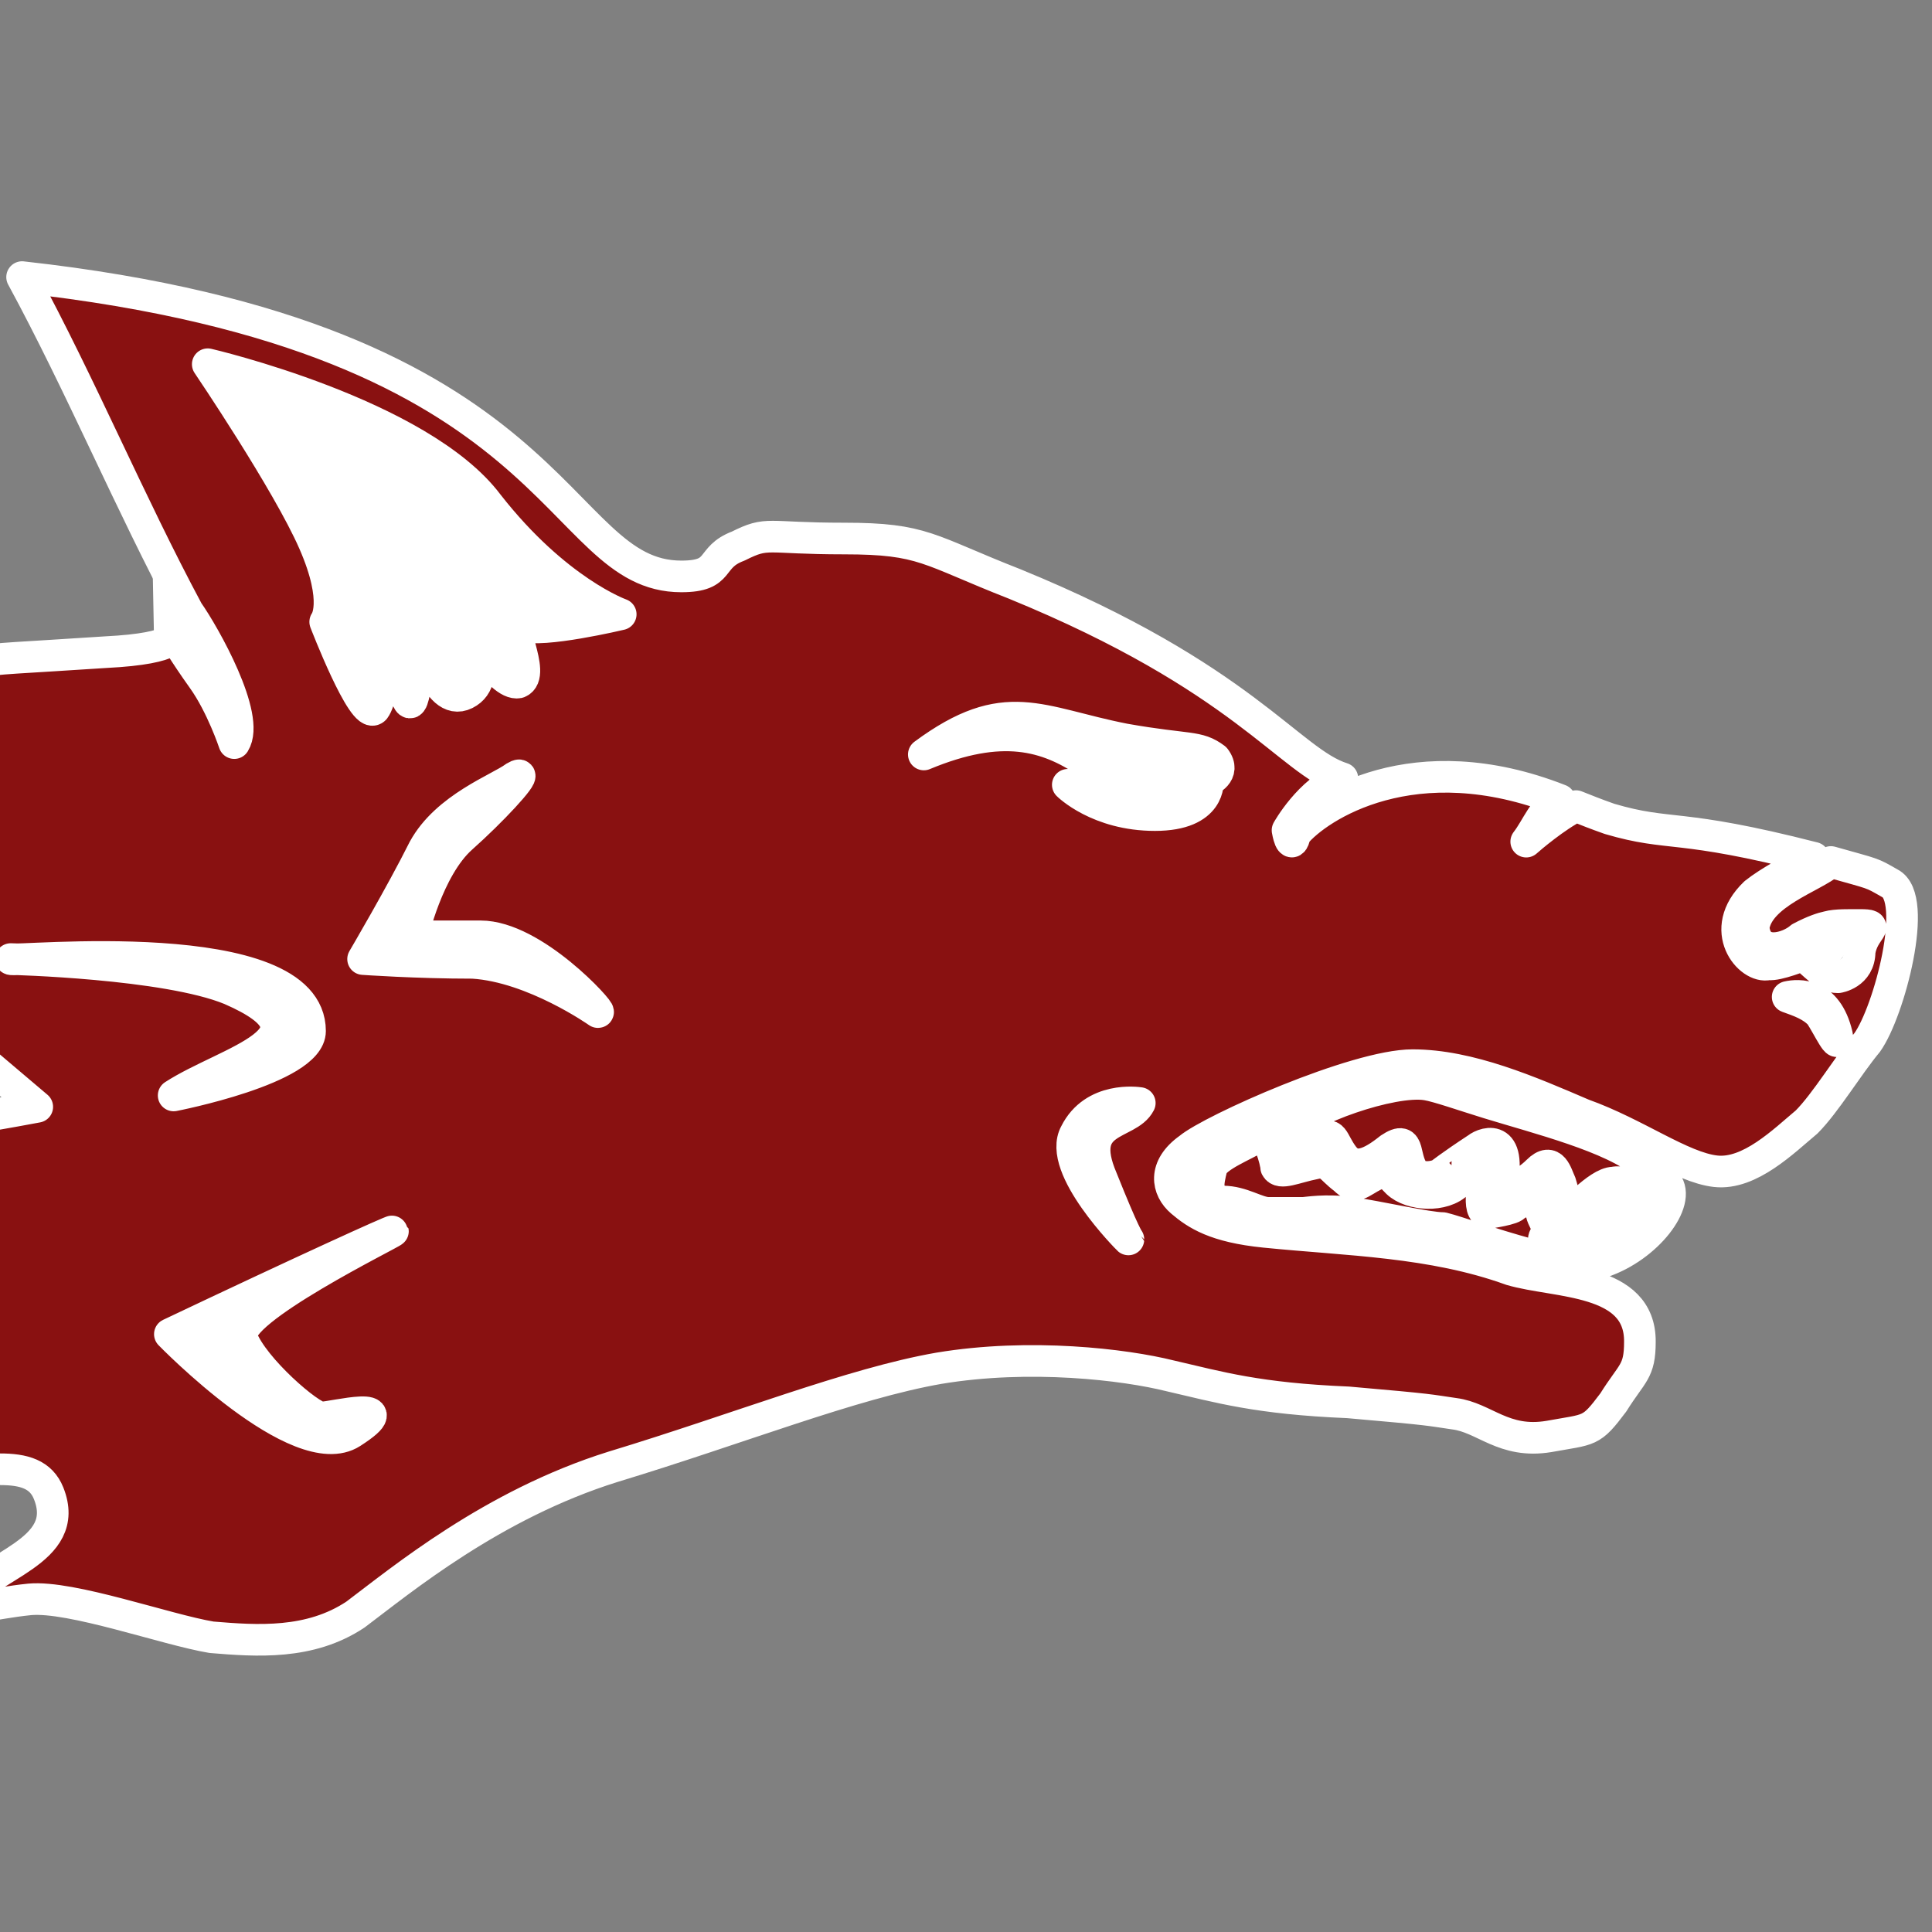 <?xml version="1.0" encoding="UTF-8"?>
<svg data-bbox="-19.516 56.916 410.221 279.909" xmlns="http://www.w3.org/2000/svg" viewBox="0 0 396.85 396.85" height="1499.906" width="1499.906" data-type="ugc">
    <rect x="0" y="0" width="396.85" height="396.85" fill="#808080" stroke="none"/>
    <g>
        <path d="M30.386 67.063s30.425 11.065 83.823 41.09c25.54 14.362 168.334 52.588 168.334 52.588l102.35 27.662-41.536 53.182L35.139 310.68z" fill="#ffffff" paint-order="markers stroke fill"/>
        <path d="M4.54 56.916c12.107 22.322 22.127 46.418 34.043 68.661 3.407 4.824 12.906 21.674 9.538 27.063 0 0-2.565-7.737-6.456-13.185-3.892-5.448-6.03-9.143-6.03-9.143s1.59 2.873-13.974 3.651c-35.101 2.344-21.71.356-33.567 7.625l3.976 72.554 15.583 13.21c-26.84 5.037-12.46.888-15.05 4.197l-12.119 71.736c15.565-.778 26.39-4.335 29.503 3.447 4.873 12.184-12.618 14.648-17.899 22.57-1.557 2.334 6.226 0 14.008-.778 8.56-.779 28.017 6.226 37.356 7.783 9.339.778 20.234 1.555 29.573-4.67 9.339-7.005 28.016-22.57 52.92-30.352 25.682-7.782 49.03-17.122 66.93-20.235 18.678-3.113 38.133-.778 47.472 1.557 10.117 2.334 17.9 4.67 36.577 5.448 17.9 1.557 16.344 1.556 21.791 2.335 6.226.778 10.118 6.225 19.457 4.669 8.56-1.557 8.56-.778 13.23-7.004 3.892-6.226 5.447-6.226 5.447-12.452.1-13.168-17.212-12.054-26.46-14.786-16.33-5.898-33.508-6.06-50.586-7.783-10.143-1.02-14.047-3.604-17.12-6.225-2.961-2.525-3.892-7.005 1.556-10.896 4.67-3.891 34.242-17.122 45.915-17.122 11.674 0 24.126 5.448 35.022 10.117 10.895 3.892 20.234 10.896 27.238 11.674 7.004.778 14.01-6.226 18.679-10.117 3.89-3.892 8.56-11.674 12.451-16.343 4.533-6.346 10.664-29.685 4.668-32.683-4.033-2.305-2.992-1.793-12.13-4.38-3.718 3.184-14.992 6.521-15.876 13.487.66 6.44 7.405 4.08 9.622 2.075 2.727-1.449 4.558-2.014 5.622-2.238 1.661-.473 4.522-.375 6.536-.387 4.67 0 .779.778 0 5.447 0 4.67-4.447 5.294-4.447 5.294-2.86.03-4.922-2.944-7.226-4.516-.007 0-5.164 2.111-7.065 1.857-3.813.974-10.697-7.036-2.756-14.637 3.032-2.412 7.768-4.87 12.074-7.24-28.162-7.212-29.268-4.267-41.943-7.996-3.025-1.067-4.633-1.727-6.896-2.623-4.222 2.128-9.442 6.577-10.227 7.294 2.258-2.91 3.474-6.86 6.909-8.558-29.965-11.795-49.747 1.364-54.382 7-.778 3.891-1.556-.778-1.556-.778s4.509-8.126 11.265-10.664c-10.821-3.404-20.306-20.698-67.298-39.922-17.9-7.004-18.678-9.338-35.021-9.338s-15.566-1.556-21.792 1.557c-6.225 2.334-3.113 6.225-11.673 6.225-26.504 0-23.225-49.056-135.414-61.482zm38.134 17.9s43.58 10.117 57.589 28.795c14.008 17.9 27.238 22.57 27.238 22.57s-16.342 3.89-20.233 2.334c-3.891-1.557 3.113 10.117-.778 11.674-3.892.778-10.896-11.674-10.896-11.674s6.226 10.895 0 14.008c-6.226 3.113-9.34-12.452-9.34-12.452s-.777 16.343-2.334 14.008c-1.556-2.334-4.669-14.786-4.669-14.786s0 13.23-2.336 16.343c-2.334 2.334-10.115-17.9-10.115-17.9s3.111-3.89-2.336-16.342c-5.448-12.452-21.79-36.578-21.79-36.578Zm188.335 77.046c13.23 2.335 15.007 1.249 18.576 3.933 2.335 3.113-1.49 4.596-1.49 4.596s.813 7.036-10.86 7.036c-11.675 0-17.9-6.225-17.9-6.225 8.231 1.428 16.592 1.671 24.126-2.335 0 0-17.122-.78-20.235-2.336-8.164-5.442-17.368-8.259-33.465-1.556 16.82-12.443 23.55-6.58 41.248-3.113zm-124.362 7.392c1.021.16-5.702 7.396-11.831 12.843-7.004 6.226-10.118 20.234-10.118 20.234h14.009c10.895 0 24.904 15.564 24.125 15.564 0 0-13.23-9.338-25.682-10.116-11.673 0-22.569-.778-22.569-.778s7.782-13.23 12.452-22.57c4.67-8.56 15.565-12.45 18.679-14.786.486-.291.789-.414.935-.39zm-42.962 52.533c0 7.783-28.016 13.23-28.016 13.23 10.883-7.074 33.995-12.067 11.674-21.79C34.113 197.778 2.204 197 2.204 197c0 .762 61.481-5.859 61.481 14.786zm313.64.779c.773 3.865-1.868-1.77-3.434-4.14-1.77-1.935-4.287-2.781-6.688-3.643 2.18-.489 8.062-.927 10.122 7.783zm-84.245 10.216c-7.123-1.187-25.214 5.316-27.83 9.239-1.556 1.556-1.556 2.336.779 3.892.79.311.781.435 4.854-1.581 3.113-2.335 2.7.025 5.035 3.137 2.335 3.113 5.676 1.557 9.567-1.556 4.67-3.113 2.335 2.334 5.448 5.447 2.591.98 4.615-.142 4.67 0-.012-.01 2.539-2.014 7.781-5.447 1.737-1.389 7.74-3.215 4.67 9.338 0 0 4.67-1.556 7.782-4.669 3.113-3.113 3.893.778 4.67 2.335.78 2.334 1.557 7.004 1.557 7.004s6.226-7.004 9.34-7.004c3.89-.779 5.446 3.112 5.446 3.112l-3.112 6.227c0 2.335-6.227 7.783-4.67 7.005 9.338-3.113 16.342-12.453 13.23-16.344-3.114-3.113.778 1.556-4.67-3.891-6.225-5.448-21.79-9.34-31.907-12.452-5.058-1.557-10.306-3.403-12.64-3.792zm-58.959 3.792c-2.374 4.749-13.2 2.924-7.783 15.564 4.67 11.674 5.449 12.452 5.449 12.452S217 239.803 220.891 232.8c3.796-7.592 12.743-6.303 13.23-6.226zm24.126 7.003c-2.335 1.557-8.56 3.892-9.34 6.227-.777 3.113-1.556 6.227 2.335 7.005 3.892 0 7.005 2.334 9.34 2.334h7.003c.778 0 4.67-.778 10.117 0 5.448.778 15.566 3.113 18.679 3.113 3.113.778 9.338 3.112 17.899 5.447 8.56 3.113 10.117 1.558 10.117 1.558s.778-2.336 4.67-7.005c3.89-4.67 2.335-7.005 2.335-7.005s-6.226 6.226-7.783 8.561c-2.334 1.557-7.783 2.335-6.226 0 1.556-2.335-1.557-3.112-.779-7.003.779-4.67-4.668.778-5.447.778 0 .778-5.447 1.556-5.447 1.556-2.649.016-.73-6.968-.686-10.358 0 0-1.159-.146-5.54 4.132-2.945 3.055-9.694 2.624-12.452 0-3.113-3.113-2.334-3.113-4.67-1.557-3.112 1.557-3.891 3.113-6.226.778-3.113-2.334-3.112-3.89-6.225-3.112-3.891.778-7.005 2.334-7.783.778 0-.778-1.556-7.783-3.89-6.227zm-177.533 19.32c.032.308-33.08 16.48-31.037 21.928 2.335 6.226 14.008 16.343 16.343 16.343 2.335 0 17.122-3.892 6.227 3.112-10.896 7.005-37.356-20.233-37.356-20.233 27.99-13.281 45.788-21.355 45.823-21.15z" fill="#891111" stroke="#ffffff" stroke-width="6.497" stroke-linecap="round" stroke-linejoin="round" paint-order="markers stroke fill"/>
    </g>
</svg>
